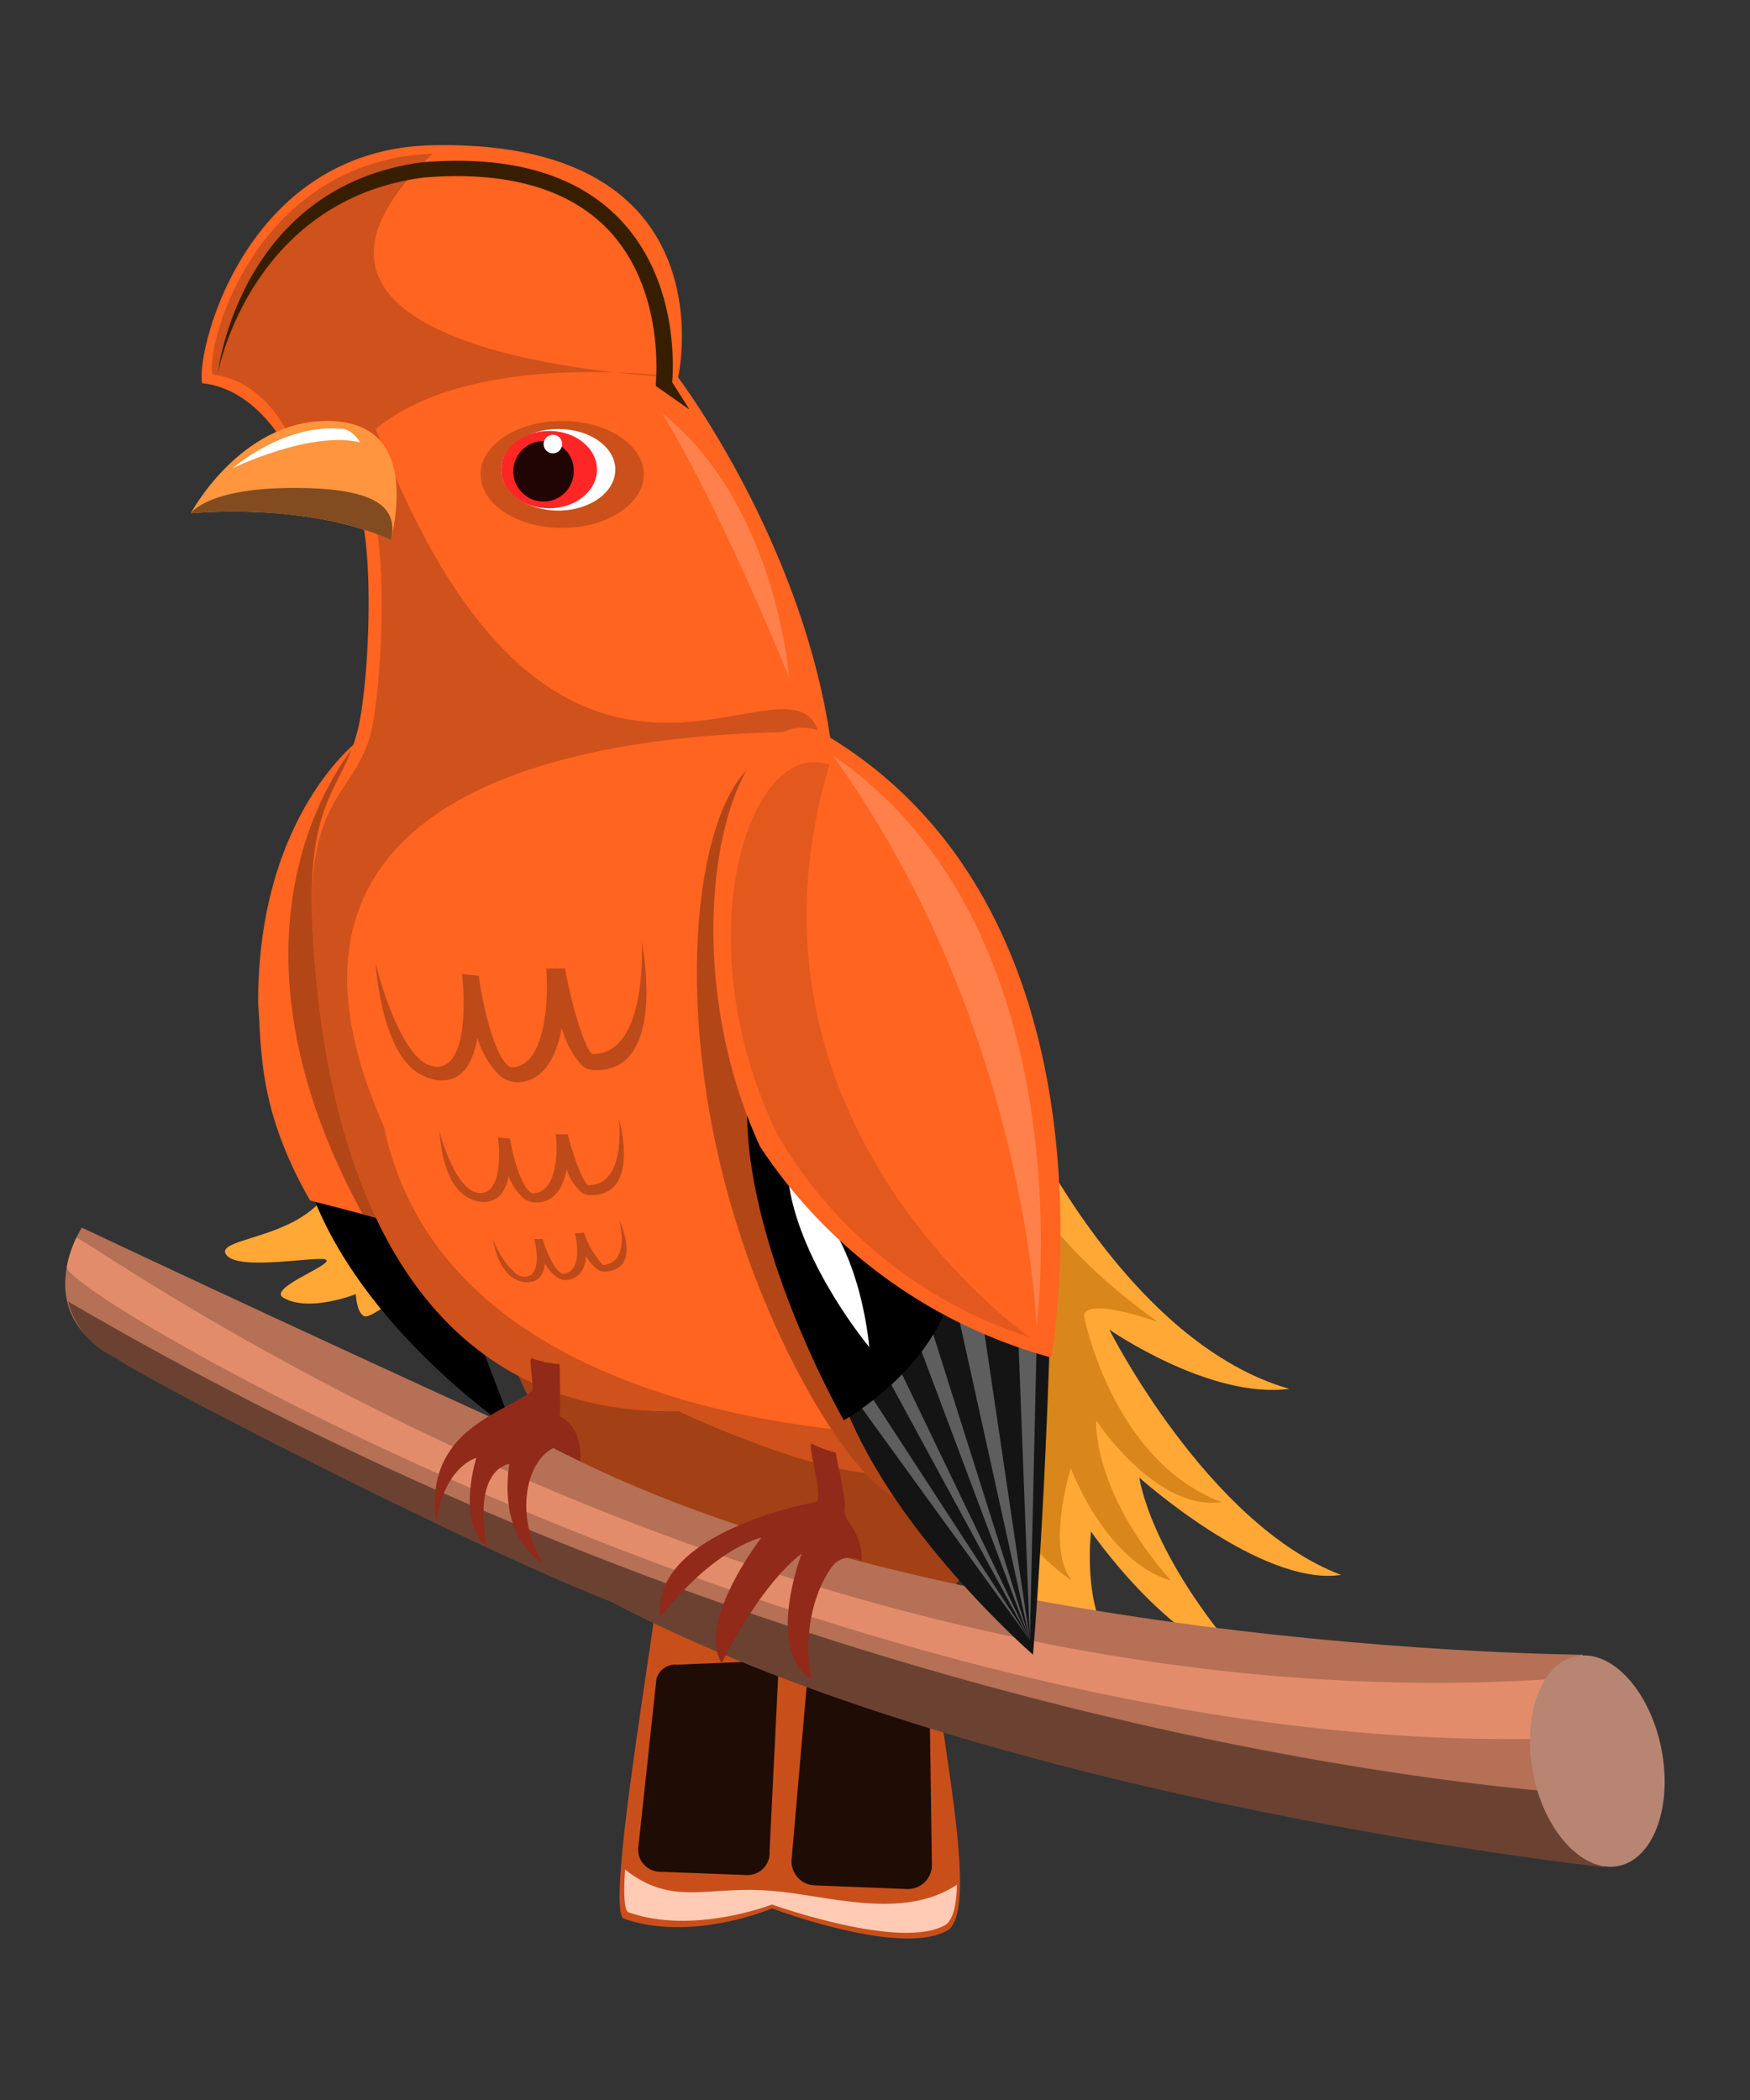 <svg id="Calque_1" data-name="Calque 1" xmlns="http://www.w3.org/2000/svg" viewBox="0 0 145.22 174.27"><rect x="0" y="0" width="145.22" height="174.27" fill="#333333" stroke="none"/><defs><style>.cls-1{fill:#c94f1a;}.cls-2{fill:#ffcbb5;}.cls-3{fill:#1f0c04;}.cls-4{fill:#a34015;}.cls-5{fill:#ffa836;}.cls-6{fill:#d9861a;}.cls-7{fill:#ff6421;}.cls-8{fill:#b34617;}.cls-9{fill:#cf511b;}.cls-10{fill:#b57055;}.cls-11{fill:#e38c6b;}.cls-12{fill:#6b4232;}.cls-13{fill:#cc501a;}.cls-14,.cls-27{fill:#fff;}.cls-15{fill:#ff2626;}.cls-16{fill:#210505;}.cls-17{fill:#ff953f;}.cls-18{fill:#824c20;}.cls-19{fill:#141414;}.cls-20{fill:#5e5e5e;}.cls-21{fill:#e3591d;}.cls-22{fill:#ff804a;}.cls-23{fill:#912a19;}.cls-24{fill:#bd4a18;}.cls-25{fill:#381e00;}.cls-26{fill:#b88572;}.cls-27,.cls-28{opacity:0;isolation:isolate;}</style></defs><title>hoopoe</title><path class="cls-1" d="M46.79,117.62c.77,2.92,9.51,10.59,9.63,12.92s-4.61,28.12-3,29.07c5.67,2,12.32-.85,12.32-.85s10.9,4.15,14.67,1.76c3-2.61-2.4-22.38-1-25.89a9.93,9.93,0,0,1,4-4.94L75.28,121S46,114.71,46.79,117.62Z" transform="translate(-1.67 -0.4)"/><path class="cls-2" d="M53.54,155.54c-.13,2-.08,3.34.26,3.54,5.39,1.92,11.93-.64,11.93-.64s10.9,3.92,14.48,1.64c.58-.5.83-1.69.87-3.28-4.54,3-10.7.89-15.32.51C60.3,156.85,57.51,158.67,53.54,155.54Z" transform="translate(-1.67 -0.4)"/><path class="cls-3" d="M63.68,156l-7.34-.28a1.83,1.83,0,0,1-1.69-2.12l1.49-13.86a1.62,1.62,0,0,1,1.75-1.2l6.7-.28a1.63,1.63,0,0,1,1.65,1.32L65.53,154A1.84,1.84,0,0,1,63.68,156Z" transform="translate(-1.67 -0.4)"/><path class="cls-3" d="M77,157.16l-7.83-.31a2,2,0,0,1-1.8-2.26l1.22-14.07a1.73,1.73,0,0,1,1.82-1.46l6.7,1a1.72,1.72,0,0,1,1.7,1.58L79,155A2,2,0,0,1,77,157.16Z" transform="translate(-1.67 -0.4)"/><path class="cls-4" d="M44.34,113.61c.28,1.06,2.86,6.75,5.68,8.62,3.53,2.35,28,15.91,29.38,12.4a9.93,9.93,0,0,1,4-4.94L75.28,121S43.56,110.69,44.34,113.61Z" transform="translate(-1.67 -0.4)"/><path class="cls-5" d="M87.56,95s8.31,17,21.1,20.65c-6.59.88-14.94-4.92-14.94-4.92s8.14,16.16,19.24,20.36c-6.64,1-16.74-8.07-16.74-8.07S97,129.31,105,138.4c-6.65-1.91-12.79-10.91-12.79-10.91s-.78,6.35,1.89,9.59c-2.34.42-8.34-4.27-8.34-4.27Z" transform="translate(-1.67 -0.4)"/><path class="cls-6" d="M85.75,97.25s2.7,6.26,12,12.84c-6.49-2.19-6.12-.47-6.12-.47s2.3,12,11.42,15.43c-5.46.78-10.42-6.79-10.42-6.79s-.38,5.84,6.21,13.3c-5.45-1.57-8.31-9.33-8.31-9.33s-2.1,6.68.09,9.33a14.28,14.28,0,0,1-4.88-5.51Z" transform="translate(-1.67 -0.4)"/><path class="cls-5" d="M29.35,98.27c-1.76,5-9.89,4.72-8.93,6.22s8,0,8.34.48-4.93,2.35-3.56,3.13c2.13,1.23,6-.31,6-.31s.05,1.54.69,1.83,4.25-2.77,4.25-2.77S29.35,99.28,29.35,98.27Z" transform="translate(-1.67 -0.4)"/><path d="M27.33,98.82c4.14,11.89,17,20.39,17,20.39l-8-21S27.33,96.82,27.33,98.82Z" transform="translate(-1.67 -0.4)"/><path class="cls-7" d="M31.59,61.7s-8.52,6.16-8.5,21.92c.3,3.81-.05,8.8,4.31,16.4.94.24,8.64,2.18,12.21,3.49C41.25,102.31,31.59,61.7,31.59,61.7Z" transform="translate(-1.67 -0.4)"/><path class="cls-8" d="M31.59,61.7S18,76,31.77,101.16a77.27,77.27,0,0,1,7.84,2.35C41.25,102.31,31.59,61.7,31.59,61.7Z" transform="translate(-1.67 -0.4)"/><path class="cls-7" d="M25.45,37.6s-2.43-4.93-7-5.4c-.56-2.48,3.47-19.49,19.2-19.75C62.41,12,57.94,31.72,57.94,31.72S68.71,45.91,70.76,63.08c.29,1.6,9.66,60.41,9.66,60.41a63.07,63.07,0,0,1-22.41-6c-18.8.37-29-14.58-30.39-39.83-.64-12,3-11.64,4-18s.8-16.21-.43-17.43A16.51,16.51,0,0,0,25.45,37.6Z" transform="translate(-1.67 -0.4)"/><path class="cls-9" d="M25.87,37S23.93,32,19.3,31.48C18.74,29,22.83,13.74,37.58,13.15,19.34,30.39,57.94,31.72,57.94,31.72S41,29.23,32.85,36c15,39.07,34,17.5,36.68,25,.12.62-52-2.87-36,32.88,5.51,26.52,46.12,25.63,46.12,25.63s1.22,8.42-21.66-2c-18.8.37-29-14.58-30.39-39.83-.64-12,4.08-11.21,5.08-17.59s.87-16.25-.36-17.47C30.46,39.82,25.87,37,25.87,37Z" transform="translate(-1.67 -0.4)"/><path class="cls-8" d="M76.54,93.11c.73,16.79,4.35,31.23-.73,31.44-3.55-1.5-11.81-14.39-14.94-30.11C57.41,77.06,61,63.33,66,63.11S75.82,76.32,76.54,93.11Z" transform="translate(-1.67 -0.4)"/><path class="cls-10" d="M8.46,102.27s15.68,7.43,37.05,17.16c32.1,18,87.49,18.28,87.49,18.28l1.81,17.6s-50.92-5.48-82.5-22.06c-12.24-4.79-40-19.16-41-20.2C3.92,109.27,8.46,102.27,8.46,102.27Z" transform="translate(-1.67 -0.4)"/><path class="cls-11" d="M133.19,139.53c.11,1.26.74,4.11.51,5-58.42,3.2-126.92-36.67-126.49-39A9.94,9.94,0,0,1,8,103.12C8.25,102.59,66,145.17,133.19,139.53Z" transform="translate(-1.67 -0.4)"/><path class="cls-12" d="M134.2,149.35l.61,6s-50.92-5.48-82.5-22.06c-12.24-4.79-40-19.16-41-20.2a7,7,0,0,1-4-4.7C73,146.82,134.2,149.35,134.2,149.35Z" transform="translate(-1.67 -0.4)"/><ellipse class="cls-13" cx="46.65" cy="39.37" rx="6.77" ry="4.44"/><path class="cls-14" d="M52.73,39.37c0,1.88-2.11,3.4-4.73,3.4s-4.73-1.52-4.73-3.4S45.39,36,48,36,52.73,37.49,52.73,39.37Z" transform="translate(-1.67 -0.4)"/><ellipse class="cls-15" cx="45.57" cy="38.97" rx="3.97" ry="3.21"/><path class="cls-16" d="M49.28,39.37A2.51,2.51,0,1,1,46.78,37,2.43,2.43,0,0,1,49.28,39.37Z" transform="translate(-1.67 -0.4)"/><path class="cls-14" d="M48.32,37.25a.77.77,0,0,1-1.54,0,.77.77,0,0,1,1.54,0Z" transform="translate(-1.67 -0.4)"/><path class="cls-17" d="M28.81,35.33C21.58,35.33,17.5,43,17.5,43S27,42,34.13,45.22C34.66,42.67,36,35.33,28.81,35.33Z" transform="translate(-1.67 -0.4)"/><path class="cls-18" d="M26.05,40.89C18.82,40.89,17.5,43,17.5,43S27,42,34.13,45.22C34.66,42.67,33.28,40.89,26.05,40.89Z" transform="translate(-1.67 -0.4)"/><path class="cls-14" d="M30.16,36C25.33,35.45,21,39.24,21,39.24s6.42-3.12,10.56-2.13C30.83,36,30.16,36,30.16,36Z" transform="translate(-1.67 -0.4)"/><path class="cls-19" d="M71.45,116.13c3.82,11.06,15.94,21.58,15.94,21.58s1.17-13.29,1.6-33.86c-.21-1.33-10.31,1.65-10.31,1.65S71,114.85,71.45,116.13Z" transform="translate(-1.67 -0.4)"/><polygon class="cls-20" points="71.9 115.27 85.46 136.09 71.52 116.85 71.9 115.27"/><polygon class="cls-20" points="85.46 136.09 74.45 113.2 73.6 114.24 85.46 136.09"/><polygon class="cls-20" points="76.21 111.45 85.46 136.09 77.24 110.09 76.21 111.45"/><polygon class="cls-20" points="79.53 109.21 85.46 136.09 81.55 109.67 79.53 109.21"/><polygon class="cls-20" points="84.5 110.97 85.46 136.09 86.02 111.53 84.5 110.97"/><path d="M63.69,91.57c-.54,11.8,8,26.69,8,26.69s10.21-5.74,9.13-14.41C79.74,99.86,64.11,89.23,63.69,91.57Z" transform="translate(-1.67 -0.4)"/><path class="cls-14" d="M67.15,98.82c5.85,2.87,6.65,13.36,6.65,13.36S68.22,105.52,67.15,98.82Z" transform="translate(-1.67 -0.4)"/><path class="cls-7" d="M69.53,61c-7.65-2.55-12.44,18-4.78,34.56A42.28,42.28,0,0,0,88.9,113.05S95.58,75.84,69.53,61Z" transform="translate(-1.67 -0.4)"/><path class="cls-21" d="M70.5,63.87c-6.68-2.41-12.21,14.67-4.26,30.78a37.46,37.46,0,0,0,20.89,16.72S61.57,93.68,70.5,63.87Z" transform="translate(-1.67 -0.4)"/><path class="cls-22" d="M70.76,63.08C92,77.54,87.69,110.5,87.69,110.5S86.86,85.41,70.76,63.08Z" transform="translate(-1.67 -0.4)"/><path class="cls-23" d="M69.31,125.05s-13.7,2.46-12.85,9.58C61,128.78,64.85,128,64.85,128s-5.42,7-3.29,10.42c3.61-7.13,6.64-9.09,6.64-9.09s-3.08,7.92.8,10.47c-1.08-6,1.76-9.46,1.76-9.46a1.84,1.84,0,0,1,2.43-.39c0-2.39-1.15-2.92-1.46-4.06.31-.58-.62-4.16-.7-4.94a9.61,9.61,0,0,1-2-.75C68.58,120.18,70.19,125.13,69.31,125.05Z" transform="translate(-1.67 -0.4)"/><path class="cls-23" d="M45.79,115.88c.28-.13-.3-2.84,0-2.78a7.89,7.89,0,0,0,2.32.51c0,.51.08,3.43,0,4.29,2,1.15,1.68,3.34,1.73,3.78l-2.23-1.12c-2.21,1-3.35,5.59-.84,9.59-4-2.47-2.82-8.27-2.82-8.27s-3.13.3-1.85,6.91c-2.6-2.1-.9-7.41-.9-7.41s-2.71.7-3.31,5.42C36.75,119.26,43.16,117.77,45.79,115.88Z" transform="translate(-1.67 -0.4)"/><path class="cls-24" d="M44.5,90.21c2.35,0,3.36-2.23,3.79-4.52A7.4,7.4,0,0,0,50,88.86a1.51,1.51,0,0,0,1,.34c6.15.21,3.92-10.66,3.92-10.66s.55,9.16-3.93,9.32H50.8c-.59-.5-1.61-3.66-2.25-7.09H47c.2,2.4,0,8.11-2.85,8.2a.57.57,0,0,1-.36-.18c-1.15-1-2.07-5-2.39-7.42L40,81.22c.29,2.36.4,7.89-2.2,7.7a2.24,2.24,0,0,1-1.3-.62c-1.85-1.64-3.25-6.23-3.66-8,0,0,.36,6.4,3,8.74a3.94,3.94,0,0,0,2.24,1c2,.17,2.85-1.53,3.21-3.5a7.37,7.37,0,0,0,1.74,3A2.25,2.25,0,0,0,44.5,90.21Z" transform="translate(-1.67 -0.4)"/><path class="cls-24" d="M46.11,100.19c1.65,0,2.32-1.37,2.58-2.75a4.5,4.5,0,0,0,1.25,1.92,1.2,1.2,0,0,0,.68.21c4.29.12,2.41-6.33,2.41-6.33s.66,5.41-2.44,5.51h-.13c-.42-.31-1.18-2.2-1.67-4.22h-1c.17,1.4.13,4.84-1.88,4.89a.39.39,0,0,1-.25-.11c-.8-.61-1.44-3-1.67-4.43l-1-.08c.2,1.38.26,4.72-1.55,4.6a1.59,1.59,0,0,1-.89-.38c-1.27-1-2.16-3.72-2.4-4.73,0,0,.13,3.78,1.93,5.2a2.87,2.87,0,0,0,1.56.64c1.39.11,2-.94,2.24-2.13a4.46,4.46,0,0,0,1.21,1.81A1.79,1.79,0,0,0,46.11,100.19Z" transform="translate(-1.67 -0.4)"/><path class="cls-24" d="M48.67,106.62c1.19-.12,1.56-1.06,1.63-2a3.22,3.22,0,0,0,1.08,1.2.91.91,0,0,0,.51.1c3.15-.18,1.15-4.33,1.15-4.33s1,3.52-1.25,3.78H51.7a7.79,7.79,0,0,1-1.58-2.68l-.74.06c.24.91.51,3.2-.94,3.36a.45.45,0,0,1-.2-.06c-.62-.36-1.27-1.9-1.54-2.83H46c.25.89.55,3.1-.76,3.13a1.26,1.26,0,0,1-.68-.19,7,7,0,0,1-2-3s.33,2.47,1.72,3.31a2.07,2.07,0,0,0,1.16.33c1,0,1.36-.75,1.45-1.56a3.15,3.15,0,0,0,1,1.14A1.36,1.36,0,0,0,48.67,106.62Z" transform="translate(-1.67 -0.4)"/><path class="cls-25" d="M58.8,34.33l-2.71-1.9,0-.23c0-.07.83-7.77-4-12.79-3.29-3.39-8.42-4.83-15.24-4.28-14.09,1.82-17,15.61-17.09,16.2h0c0-.15,1.83-15.51,17-17.47,7.25-.59,12.72,1,16.29,4.67,4.85,5,4.52,12.19,4.4,13.59l1.4,2.21Z" transform="translate(-1.67 -0.4)"/><path class="cls-26" d="M139.7,146.54c.6,4.84-1.36,8.77-4.39,8.77s-6-3.93-6.58-8.77,1.36-8.77,4.39-8.77S139.09,141.69,139.7,146.54Z" transform="translate(-1.67 -0.4)"/><path class="cls-22" d="M56.64,34.71c9.5,7.59,10.51,21.93,10.51,21.93S61.94,43.57,56.64,34.71Z" transform="translate(-1.67 -0.4)"/><rect class="cls-27" width="145.22" height="174.27"/><path class="cls-28" d="M82,90.4l56.35-56.29a5.08,5.08,0,1,0-7.19-7.18L74.79,83.27,18.45,26.93a5.08,5.08,0,1,0-7.19,7.18h0L67.61,90.4,11.26,146.79A5.08,5.08,0,1,0,18.45,154h0L74.79,97.64,131.13,154a5.08,5.08,0,0,0,7.19-7.18h0Z" transform="translate(-1.67 -0.4)"/></svg>